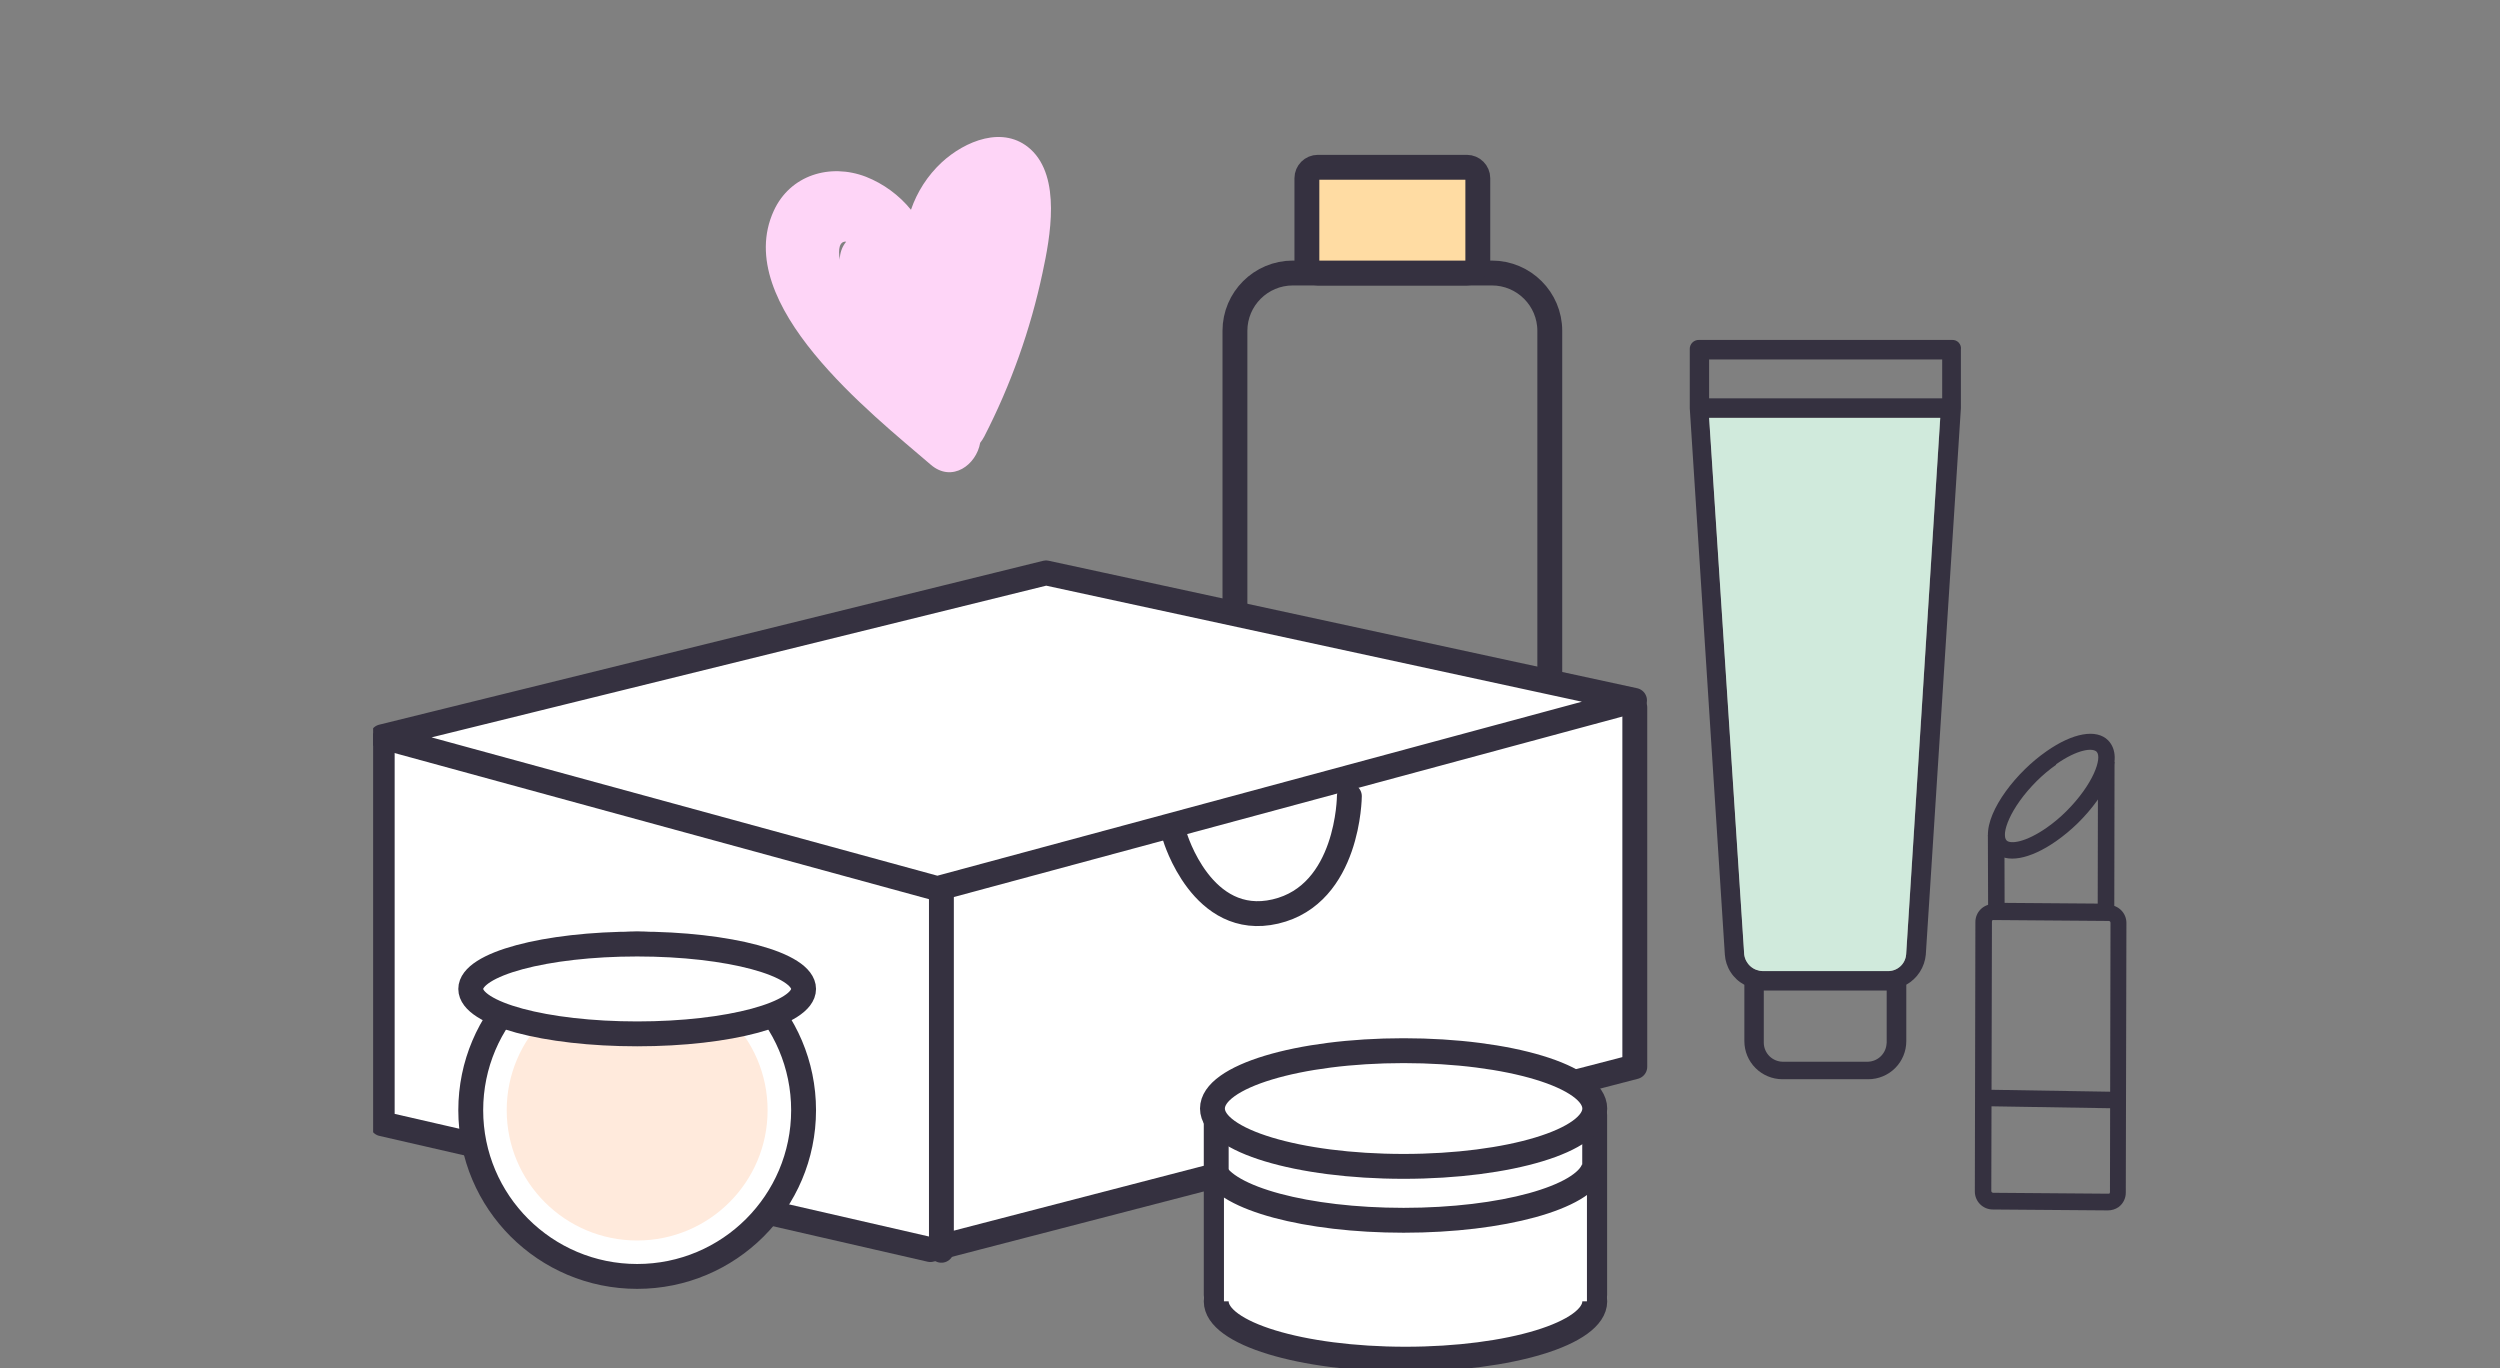 <?xml version="1.0" encoding="UTF-8"?>
<svg width="201" height="110" viewBox="0 0 201 110" fill="none" xmlns="http://www.w3.org/2000/svg">
<rect x="0" y="0" width="201" height="110" fill="#808080" stroke="none"/>
<g clip-path="url(#clip0)">
<path d="M119.945 21.95H103.947C101.374 21.95 99.289 24.033 99.289 26.602V61.526C99.289 64.095 101.374 66.177 103.947 66.177H119.945C122.518 66.177 124.603 64.095 124.603 61.526V26.602C124.603 24.033 122.518 21.95 119.945 21.95Z" stroke="#353140" stroke-width="2" stroke-miterlimit="10"/>
<path d="M117.934 13.449H105.957C105.469 13.449 105.074 13.843 105.074 14.33V21.069C105.074 21.556 105.469 21.95 105.957 21.95H117.934C118.421 21.95 118.816 21.556 118.816 21.069V14.33C118.816 13.843 118.421 13.449 117.934 13.449Z" fill="#FFDCA3"/>
<path d="M117.934 13.449H105.957C105.469 13.449 105.074 13.843 105.074 14.33V21.069C105.074 21.556 105.469 21.95 105.957 21.95H117.934C118.421 21.95 118.816 21.556 118.816 21.069V14.33C118.816 13.843 118.421 13.449 117.934 13.449Z" stroke="#353140" stroke-width="2" stroke-miterlimit="10"/>
<path d="M30.73 59.677V90.353L74.799 100.466L131.438 85.766V56.874" fill="white"/>
<path d="M30.73 59.677V90.353L74.799 100.466L131.438 85.766V56.874" stroke="#353140" stroke-width="2" stroke-linecap="round" stroke-linejoin="round"/>
<path d="M75.364 71.443L30.724 59.236L84.1 46.061L131.416 56.311L75.364 71.443Z" fill="white" stroke="#353140" stroke-width="2" stroke-linecap="round" stroke-linejoin="round"/>
<path d="M75.689 100.523V71.494" stroke="#353140" stroke-width="2" stroke-linecap="round" stroke-linejoin="round"/>
<path d="M94.465 67.275C94.465 67.275 96.635 74.665 102.544 73.285C108.453 71.905 108.489 64.01 108.489 64.01" stroke="#353140" stroke-width="2" stroke-miterlimit="3.38" stroke-linecap="round"/>
<path d="M169.987 73.986L159.847 73.913L159.825 67.116L161.156 67.109L161.17 72.591L168.656 72.649L168.678 61.251H170.009L169.987 73.986Z" fill="#353140"/>
<path d="M170.335 97.049C170.082 97.223 169.782 97.317 169.474 97.316L160.224 97.244C159.84 97.244 159.472 97.092 159.201 96.821C158.93 96.55 158.777 96.182 158.777 95.799L158.821 74.13C158.821 73.747 158.973 73.379 159.244 73.108C159.516 72.838 159.884 72.685 160.267 72.685L169.518 72.757C169.901 72.757 170.269 72.91 170.541 73.181C170.812 73.452 170.964 73.819 170.964 74.202L170.914 95.871C170.917 96.099 170.866 96.325 170.766 96.529C170.665 96.734 170.518 96.912 170.335 97.049ZM160.209 73.978C160.19 73.988 160.174 74.004 160.164 74.023C160.153 74.043 160.149 74.065 160.152 74.087L160.101 95.756C160.103 95.794 160.118 95.829 160.145 95.856C160.172 95.883 160.208 95.899 160.246 95.9L169.503 95.973C169.529 95.981 169.557 95.981 169.583 95.973C169.6 95.959 169.614 95.941 169.624 95.921C169.634 95.901 169.64 95.879 169.641 95.857L169.684 74.188C169.684 74.149 169.669 74.113 169.642 74.086C169.615 74.058 169.578 74.043 169.54 74.043L160.289 73.971C160.274 73.965 160.257 73.963 160.241 73.964C160.225 73.965 160.209 73.97 160.195 73.978H160.209Z" fill="#353140"/>
<path d="M165.322 67.622C163.196 69.11 161.294 69.45 160.361 68.503C158.958 67.059 160.527 64.083 162.798 61.851C163.335 61.322 163.916 60.838 164.534 60.406C166.653 58.918 168.555 58.579 169.495 59.525C170.891 60.97 169.322 63.946 167.058 66.177C166.519 66.705 165.939 67.188 165.322 67.622ZM165.322 61.482C164.762 61.875 164.237 62.315 163.753 62.797C161.583 64.964 160.86 67.088 161.33 67.572C161.626 67.875 162.834 67.752 164.577 66.531C165.135 66.139 165.658 65.699 166.14 65.217C168.309 63.05 169.033 60.926 168.57 60.442C168.244 60.11 167.036 60.233 165.301 61.453L165.322 61.482Z" fill="#353140"/>
<path d="M158.984 87.6L158.962 88.929L169.831 89.105L169.853 87.777L158.984 87.6Z" fill="#353140"/>
<path d="M51.228 102.625C58.618 102.625 64.608 96.642 64.608 89.262C64.608 81.882 58.618 75.9 51.228 75.9C43.838 75.9 37.848 81.882 37.848 89.262C37.848 96.642 43.838 102.625 51.228 102.625Z" fill="white" stroke="#353140" stroke-width="2" stroke-miterlimit="10"/>
<path d="M51.227 99.736C57.02 99.736 61.715 95.047 61.715 89.262C61.715 83.478 57.02 78.789 51.227 78.789C45.436 78.789 40.74 83.478 40.74 89.262C40.74 95.047 45.436 99.736 51.227 99.736Z" fill="#FFEADC"/>
<path d="M51.228 83.123C58.618 83.123 64.608 81.506 64.608 79.511C64.608 77.517 58.618 75.9 51.228 75.9C43.838 75.9 37.848 77.517 37.848 79.511C37.848 81.506 43.838 83.123 51.228 83.123Z" fill="white" stroke="#353140" stroke-width="2" stroke-miterlimit="10"/>
<path d="M127.084 88.504H98.912C98.289 88.504 97.784 89.008 97.784 89.631V104.12C97.784 104.743 98.289 105.247 98.912 105.247H127.084C127.707 105.247 128.212 104.743 128.212 104.12V89.631C128.212 89.008 127.707 88.504 127.084 88.504Z" fill="white" stroke="#353140" stroke-width="2" stroke-miterlimit="10"/>
<path d="M113.002 109.278C121.406 109.278 128.219 107.195 128.219 104.626C128.219 102.057 121.406 99.974 113.002 99.974C104.597 99.974 97.784 102.057 97.784 104.626C97.784 107.195 104.597 109.278 113.002 109.278Z" fill="white" stroke="#353140" stroke-width="2" stroke-miterlimit="10"/>
<path d="M127.59 94.701H98.406V104.626H127.59V94.701Z" fill="white"/>
<path d="M128.139 93.936C127.351 96.276 120.805 98.111 112.849 98.111C105.031 98.111 98.579 96.341 97.61 94.059" stroke="#353140" stroke-width="2" stroke-miterlimit="10"/>
<path d="M112.85 93.777C121.338 93.777 128.219 91.694 128.219 89.125C128.219 86.556 121.338 84.474 112.85 84.474C104.362 84.474 97.481 86.556 97.481 89.125C97.481 91.694 104.362 93.777 112.85 93.777Z" fill="white" stroke="#353140" stroke-width="2" stroke-miterlimit="10"/>
<path d="M82.863 12.004C80.693 10.032 77.576 11.332 75.703 13.066C74.583 14.111 73.739 15.416 73.243 16.865C72.284 15.688 71.039 14.775 69.627 14.214C66.734 13.102 63.523 14.07 62.206 16.959C58.785 24.457 70.097 33.283 74.828 37.357C76.549 38.845 78.509 37.357 78.805 35.602C78.933 35.442 79.044 35.27 79.138 35.089C81.273 30.933 82.847 26.512 83.818 21.943C84.44 19.061 85.329 14.258 82.863 12.004ZM68.022 19.444C67.692 19.853 67.516 20.364 67.522 20.888C67.363 20.007 67.508 19.386 68.022 19.429V19.444Z" fill="#FED5F7"/>
<path d="M156.933 27.331C157.035 27.324 157.137 27.339 157.233 27.376C157.328 27.414 157.413 27.472 157.483 27.547C157.552 27.622 157.604 27.712 157.634 27.809C157.664 27.907 157.672 28.011 157.656 28.111V32.814L154.835 76.745C154.791 77.246 154.625 77.729 154.351 78.152C154.078 78.575 153.705 78.925 153.266 79.172V83.715C153.266 84.525 152.944 85.302 152.37 85.876C151.796 86.448 151.018 86.77 150.207 86.77H143.307C142.496 86.769 141.719 86.446 141.145 85.873C140.572 85.301 140.249 84.525 140.247 83.715V79.179C139.801 78.941 139.422 78.593 139.148 78.168C138.873 77.744 138.711 77.256 138.678 76.752L135.857 32.821V28.111C135.848 28.007 135.862 27.901 135.899 27.803C135.935 27.704 135.992 27.615 136.066 27.54C136.141 27.466 136.23 27.409 136.329 27.373C136.428 27.337 136.533 27.323 136.638 27.331H156.933ZM156.152 32.026V28.899H137.412V32.026H156.152ZM153.259 76.745L156 33.594H137.419L140.24 76.745C140.287 77.108 140.463 77.442 140.737 77.686C141.011 77.931 141.363 78.068 141.73 78.074H151.769C152.139 78.084 152.5 77.952 152.776 77.705C153.052 77.457 153.222 77.114 153.251 76.745H153.259ZM151.689 83.874V79.641H141.809V83.874C141.822 84.264 141.983 84.636 142.26 84.912C142.537 85.188 142.908 85.349 143.299 85.362H150.199C150.589 85.346 150.958 85.184 151.232 84.908C151.507 84.632 151.668 84.263 151.682 83.874H151.689Z" fill="#353140"/>
<path d="M155.993 33.594L153.252 76.745C153.222 77.115 153.051 77.46 152.773 77.707C152.496 77.955 152.134 78.086 151.762 78.074H141.723C141.356 78.068 141.003 77.931 140.73 77.687C140.456 77.443 140.28 77.108 140.233 76.745L137.412 33.594H155.993Z" fill="#D0EADC"/>
</g>
<defs>
<clipPath id="clip0">
<rect width="141" height="99" fill="white" transform="translate(30 11)"/>
</clipPath>
</defs>
</svg>
